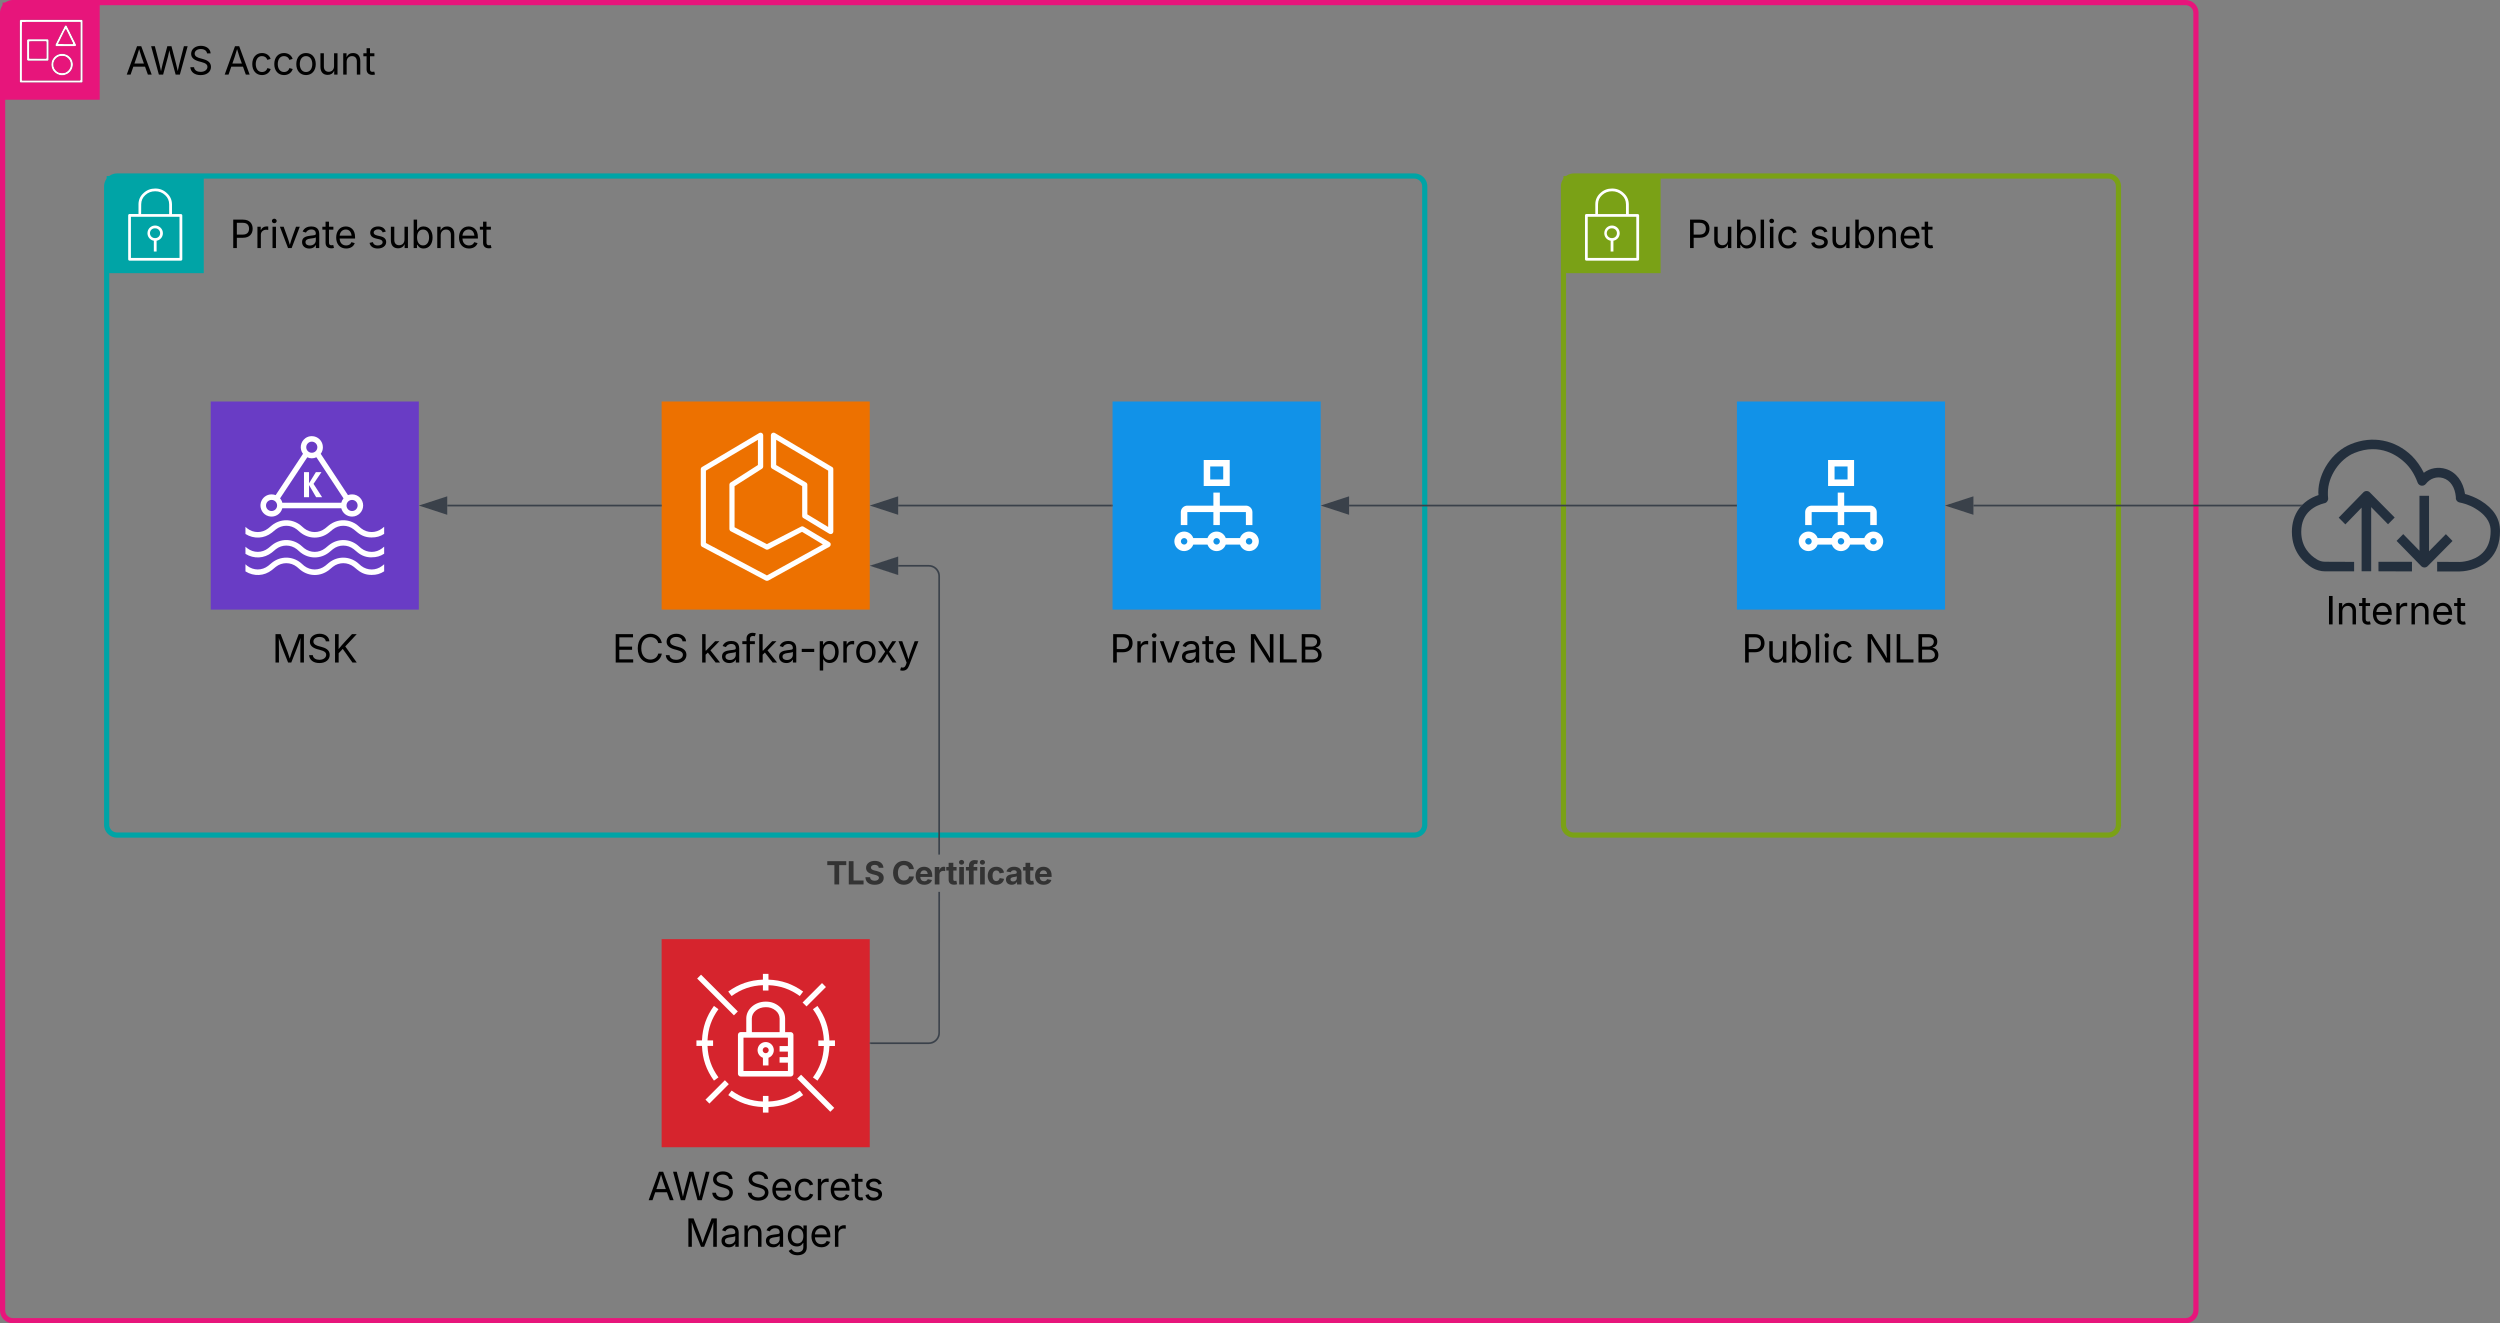 <svg xmlns="http://www.w3.org/2000/svg" xmlns:xlink="http://www.w3.org/1999/xlink" xmlns:lucid="lucid" width="1441.5" height="763"><rect width="100%" height="100%" fill="#808080" stroke="none"/><g transform="translate(2221.5 -1198.5)" lucid:page-tab-id="0_0"><path d="M-2220 1206a6 6 0 0 1 6-6h1252.67a6 6 0 0 1 6 6v748a6 6 0 0 1-6 6H-2214a6 6 0 0 1-6-6z" stroke="#e7157b" stroke-width="3" fill="#fff" fill-opacity="0"/><path d="M-2209.87 1210.13l.18-.22h35.4l.4.4v35.4l-.4.4h-35.4l-.4-.4v-35.4zm34.66 1.12l-.16-.1H-2192c-15.1 0-16.68 0-16.8.06-.06.12-.06 1.7-.06 16.8v16.64l.1.15.16.1h33.2l.3-.3v-33.2zm-30.48 10.06l.2-.2h11.56l.22.2.22.22v11.58l-.4.4h-11.6l-.2-.22-.2-.18v-11.6zm18.64 8.33c.65-.18 2.02-.18 2.6 0l.65.18c.12 0 .37.12.56.2.14.1.32.17.4.17.07 0 .14.04.17.1.04.05.22.2.37.26.18.08.3.18.3.22l.2.14c.1.03.22.1.22.17.03.08.07.1.07.1.06 0 .57.52.57.56 0 .03.07.14.18.25.1.14.22.25.22.3 0 .03.07.17.14.24.12.1.2.26.2.3 0 .03.07.25.17.46.1.18.22.44.22.5 0 .08.06.33.14.6.2.64.2 1.98 0 2.63-.08.26-.15.5-.15.6 0 .17-.12.38-.23.5-.03.03-.1.2-.14.4-.07.14-.1.28-.14.28-.05 0-.12.1-.2.25-.07.1-.18.3-.28.4-.08.07-.15.18-.15.22 0 0-.18.22-.4.43-.22.22-.4.4-.43.4-.04 0-.1.07-.22.14-.07.08-.3.22-.4.3l-.25.14c0 .04-.1.1-.3.14l-.4.18c-.1.1-.3.2-.5.2-.07 0-.32.06-.54.17-.68.2-2.02.2-2.67 0-.26-.1-.5-.18-.58-.18-.08 0-.3-.08-.5-.18-.23-.12-.4-.2-.48-.2-.04 0-.14-.07-.25-.18-.1-.1-.22-.18-.26-.18-.08 0-.2-.07-.3-.18l-.25-.18c-.07 0-.58-.5-.58-.58 0-.03-.03-.07-.1-.07-.08-.04-.15-.14-.2-.25-.06-.08-.1-.18-.13-.18-.04 0-.1-.1-.22-.3-.07-.14-.18-.32-.25-.36-.04-.03-.1-.14-.1-.18 0-.07-.08-.25-.16-.43-.1-.15-.17-.4-.2-.54 0-.12-.1-.4-.18-.66-.18-.58-.18-1.9 0-2.54.1-.25.18-.58.2-.72.05-.18.12-.33.16-.36l.14-.33c.04-.15.15-.33.22-.44.1-.1.18-.22.18-.25 0-.07.47-.68.8-1 .3-.3.9-.8 1-.8.05 0 .15-.08.23-.15.1-.07.3-.18.43-.22.15-.03.3-.1.33-.18.04-.03.22-.07.37-.1l.7-.22zm-7.78-7.17l-.1-.14h-4.78c-4.27 0-4.78.04-4.9.1-.06.08-.06.6-.06 4.86v4.77l.1.15c.15.1.2.1 4.86.1h4.73l.15-.14.1-.14v-4.7c0-4.7 0-4.75-.1-4.86zm10.78-9.15c.22-.17.7-.3.7-.13 0 .03.06.07.17.14.1.05.18.16.2.23 0 .1.12.25.2.4.07.1.14.25.14.3 0 .06.07.17.14.28.1.12.2.3.23.44.04.1.1.25.18.33.05.07.12.2.16.32.03.1.1.28.18.4.1.1.18.24.18.35.03.07.1.22.22.36.07.12.14.27.14.34 0 .04.07.18.14.3.08.1.15.28.2.4.02.1.13.24.17.3.06.08.13.23.17.34.03.1.1.3.18.4.07.1.14.3.18.36.04.07.1.25.18.36.12.14.2.25.2.32 0 .04.03.2.1.3.1.1.18.28.22.4.03.14.1.28.18.35.07.04.14.18.14.3.04.1.15.28.22.4.07.1.14.28.18.4.04.1.15.28.22.35.07.1.1.25.1.3 0 .06.08.17.15.28.08.1.2.3.23.43.03.1.1.26.18.33.26.3.33.9.15 1.23-.03 0-.03.02-.03.06-.15.18-.58.18-6 .15h-5.43l-.16-.17c-.18-.22-.18-.87 0-1.1.07-.06.18-.24.22-.35.03-.1.1-.3.18-.4.07-.07.14-.22.14-.33.04-.1.15-.3.22-.4.1-.14.18-.32.18-.36 0-.08.04-.2.15-.26.07-.1.14-.3.18-.4l.15-.32c.07-.07.15-.22.18-.33.04-.15.15-.33.22-.4.07-.1.14-.26.14-.33.03-.1.1-.3.2-.43.08-.15.16-.3.16-.33 0-.06.07-.17.14-.28.07-.07.18-.25.22-.36.03-.15.1-.3.14-.33.07-.07.15-.2.18-.36l.18-.36c.08-.1.15-.24.18-.35 0-.08.1-.26.2-.4s.17-.3.17-.36c0-.05.07-.2.14-.27.08-.1.2-.3.2-.4.03-.1.1-.25.17-.32.04-.03.15-.2.18-.32.04-.1.1-.28.18-.4.08-.07.15-.2.15-.32.04-.1.14-.3.22-.43.1-.1.18-.26.18-.33 0-.03.07-.18.18-.3zm-.36 17.56c-.44-.18-2.43-.15-2.68.03-.07.07-.3.14-.43.17-.2.04-.38.1-.48.2-.08.06-.22.13-.3.17-.14.03-.43.25-.93.76-.5.5-.7.76-.77.94-.04.07-.1.2-.2.3-.06.06-.13.28-.17.42-.03.18-.1.4-.18.5-.2.37-.14 2.8.08 2.8.03 0 .07.1.07.25.03.15.1.37.18.48.08.1.2.25.23.36.07.18.18.32.5.68.1.1.22.22.26.3.06.07.17.17.27.25.08.07.26.18.33.3l.3.17c.06.03.2.1.32.18.1.1.32.18.43.18.14.04.33.1.43.18.33.18 2.54.18 2.8 0 .1-.07.28-.14.4-.14.13-.04.35-.1.46-.18.1-.08.3-.2.4-.26.14-.07.2-.14.2-.14 0-.04.1-.08.12-.1.15-.05.94-.84.98-1 .03-.06.07-.1.1-.1.04 0 .1-.1.15-.2l.24-.45c.08-.1.15-.28.2-.42.02-.1.1-.3.13-.4.22-.25.18-2.46 0-2.78-.07-.1-.14-.33-.14-.44-.04-.1-.1-.32-.2-.43-.1-.1-.17-.26-.2-.33 0-.07-.1-.22-.18-.3-.08-.1-.22-.24-.3-.35-.07-.07-.17-.22-.25-.25-.03-.08-.18-.18-.3-.26-.35-.36-.5-.43-.67-.5-.07-.08-.26-.15-.36-.22-.1-.07-.33-.14-.44-.18l-.25-.07c0-.04-.1-.08-.18-.1zm1.05-15.38c-.1-.14-.44-.03-.55.22-.07.07-.14.25-.18.36-.07.1-.14.26-.18.33-.03.1-.1.24-.18.35-.03.1-.1.25-.14.33-.08.07-.15.2-.18.32-.04.1-.1.25-.2.36-.02.08-.1.22-.17.36-.03.1-.14.3-.18.37-.04.1-.15.28-.2.35-.02.1-.13.3-.17.36l-.14.34c-.1.1-.16.25-.2.32-.03.07-.1.25-.18.36-.03.1-.1.25-.14.33-.07.07-.14.25-.22.36-.03.12-.1.3-.18.4-.03.08-.1.26-.18.37-.03.1-.1.25-.14.32-.08.07-.15.2-.18.32l-.4.8c-.15.25-.3.43-.22.54.07.25.98.22 4.3.22h4l.13-.1c.13-.16.06-.45-.12-.66-.07-.04-.14-.22-.18-.33-.04-.12-.1-.3-.22-.4-.07-.08-.1-.22-.1-.26 0-.07-.08-.22-.15-.33-.1-.13-.22-.3-.25-.46-.04-.14-.1-.25-.15-.3-.03-.02-.1-.17-.18-.3-.03-.16-.1-.34-.18-.4-.07-.08-.14-.23-.18-.33-.05-.14-.12-.32-.2-.4-.06-.1-.14-.2-.14-.28 0-.04-.07-.22-.14-.33-.07-.12-.18-.33-.22-.44-.07-.15-.14-.3-.18-.33-.03-.03-.1-.18-.14-.32-.08-.14-.15-.28-.22-.36-.04-.07-.1-.2-.15-.36-.02-.1-.13-.3-.2-.4-.08-.07-.15-.17-.15-.25 0-.07-.07-.2-.14-.32-.07-.1-.17-.32-.2-.43-.05-.14-.12-.25-.15-.3z" stroke="#fff" stroke-opacity="0" fill="#fff"/><path d="M-2220 1256v-56h56v56h-56zm46.14-45.7l-.44-.4h-35.4l-.16.24-.23.16v35.4l.4.44h35.45l.4-.4v-35.44zm-34.88.96c.05-.12 1.68-.12 16.74-.12h16.7l.1.12.1.1v33.27l-.27.28h-33.26l-.1-.1-.13-.1V1228c0-15.06 0-16.7.12-16.74zm15.06 10.08l-.22-.23h-11.6l-.16.24-.23.16v11.6l.24.22.16.22h11.6l.44-.4v-11.64zm9.24 8.28c-.56-.16-1.96-.16-2.58.06-.22.06-.56.1-.67.17-.16.05-.32.1-.38.1-.06.07-.17.12-.34.18-.1.05-.33.17-.4.22-.1.1-.2.17-.27.17-.04 0-.66.5-1 .78-.28.34-.78.96-.78 1 0 .07-.06.18-.17.3-.05.05-.17.27-.22.38-.06.17-.1.28-.17.34 0 .06-.06.22-.1.4-.07.1-.12.44-.24.72-.16.62-.16 1.96 0 2.52.12.22.17.5.17.67.05.1.1.34.22.5.1.17.16.4.16.45 0 .06.06.12.12.17.05.06.16.23.22.4.1.16.22.27.22.27.06 0 .12.12.17.17 0 .1.12.22.18.22l.1.1c0 .06.52.57.57.57 0 0 .1.1.28.2.1.07.23.18.28.18 0 0 .12.06.24.17.1.1.22.17.28.17.05 0 .28.1.44.22.23.06.45.17.56.17.06 0 .34.06.56.18.62.22 2.02.22 2.64 0 .28-.12.5-.17.6-.17.18 0 .4-.1.52-.16 0-.06.22-.17.4-.22.16 0 .27-.12.27-.12 0-.05.12-.1.23-.16l.4-.28c.1-.12.22-.17.22-.17.05 0 .22-.18.45-.4.22-.23.4-.4.4-.45 0 0 .04-.1.16-.23.05-.05.22-.28.28-.4.05-.1.1-.2.16-.2 0 0 .12-.12.12-.3.05-.16.16-.38.22-.38.06-.12.17-.34.17-.5 0-.12.06-.34.18-.62.22-.62.22-2.02 0-2.64-.12-.22-.17-.5-.17-.56 0-.1-.1-.33-.16-.56-.1-.16-.22-.4-.22-.44 0-.06-.06-.17-.17-.28l-.17-.23c0-.04-.1-.16-.17-.27-.1-.17-.2-.28-.2-.28 0-.05-.52-.56-.57-.56 0 0-.06-.06-.06-.12-.05-.06-.17-.1-.28-.17-.06-.04-.18-.1-.18-.16 0 0-.1-.1-.28-.22-.16-.06-.33-.17-.4-.22-.04-.06-.1-.12-.16-.12-.05 0-.28-.05-.44-.16-.17-.12-.4-.17-.5-.23-.18 0-.46-.06-.68-.18zm-20.1-7.16c.05-.12.56-.12 4.87-.12h4.76l.1.12c.1.1.1.16.1 4.87v4.7l-.1.17-.17.1h-4.7c-4.7 0-4.76 0-4.87-.1l-.12-.1v-4.77c0-4.3 0-4.82.12-4.87zm21.22-9.3c0-.06-.1-.06-.22-.06-.28 0-.68.34-.68.5 0 .06-.05.23-.16.34-.12.17-.17.34-.23.45 0 .05-.06.22-.12.33-.1.05-.17.22-.22.4-.06.1-.12.2-.17.33-.07.05-.12.16-.18.28 0 .1-.1.28-.17.4-.1.1-.17.2-.17.27 0 .06-.05.23-.16.34-.12.17-.17.34-.23.45 0 .05-.06.22-.12.33-.1.05-.17.22-.22.4l-.17.27c-.07.1-.12.22-.18.34 0 .1-.1.28-.17.4-.1.1-.17.2-.17.27 0 .06-.05.23-.16.34-.12.17-.17.34-.23.45 0 .05-.06.22-.12.33-.1.05-.17.22-.22.4-.06.1-.12.2-.17.33-.07.05-.12.16-.18.28 0 .1-.1.28-.17.4-.1.1-.17.2-.17.27 0 .06-.05.23-.16.34-.12.17-.17.34-.23.45 0 .05-.06.22-.12.33-.1.05-.17.22-.22.4-.06.1-.12.27-.17.33-.24.22-.24.9-.07 1.12l.17.16h5.43c5.43 0 5.88 0 6-.16 0-.06.05-.06.05-.12.17-.28.1-.9-.17-1.17-.04-.12-.1-.24-.16-.35-.05-.17-.1-.33-.22-.45-.06-.1-.1-.22-.1-.28 0-.05-.07-.16-.12-.28-.12-.1-.17-.28-.23-.4-.05-.1-.1-.27-.22-.38-.06-.1-.1-.28-.17-.4 0-.1-.1-.22-.17-.27-.04-.12-.1-.24-.16-.35-.05-.17-.1-.33-.22-.45-.06-.1-.1-.22-.1-.28 0-.05-.07-.16-.18-.33-.06-.12-.17-.3-.17-.35-.05-.1-.1-.28-.17-.4-.1-.1-.16-.27-.22-.38 0-.1-.1-.23-.17-.28-.04-.12-.1-.24-.16-.35-.05-.17-.1-.33-.22-.45-.06-.1-.1-.22-.1-.28 0-.05-.07-.16-.18-.33-.06-.12-.17-.3-.17-.35-.05-.1-.1-.28-.17-.4-.1-.1-.16-.27-.22-.38 0-.1-.1-.23-.17-.28-.04-.12-.1-.24-.16-.35-.05-.17-.1-.33-.22-.45-.06-.1-.1-.22-.1-.28 0-.05-.07-.16-.18-.33-.06-.12-.17-.3-.17-.35-.05-.1-.1-.22-.22-.28-.1 0-.17-.05-.17-.1zm-3.36 17.64c.78-.1 2.46 0 2.46.17 0 .05.12.05.28.1.12 0 .34.07.45.18.12.05.3.17.35.17.17.1.33.16.67.56.1.05.28.16.34.22.05.06.16.17.22.28.06.1.22.22.28.34.1.1.17.22.22.28 0 .05.06.22.17.33.1.1.17.34.17.45.06.1.1.34.17.45.2.28.2 2.52 0 2.8-.07.05-.12.22-.12.4-.06.1-.12.33-.23.44-.05.1-.17.28-.22.4-.06.1-.1.2-.17.2 0 0-.06.07-.06.13-.05.16-.84.95-1 1-.06 0-.12.06-.12.06 0 .06-.1.1-.22.17-.1.05-.28.17-.4.22-.1.1-.33.17-.44.23-.17 0-.34.05-.4.1-.27.23-2.5.23-2.8 0-.1-.05-.33-.1-.44-.16-.1 0-.34-.1-.45-.17-.1-.1-.28-.17-.33-.17-.06-.05-.17-.1-.28-.22-.12-.06-.23-.22-.34-.28-.1-.06-.22-.17-.28-.22-.06-.06-.17-.23-.22-.34-.4-.34-.45-.5-.56-.67 0-.06-.12-.23-.17-.34-.1-.1-.17-.32-.17-.44-.06-.16-.06-.28-.1-.28-.24 0-.3-2.4-.07-2.8.07-.1.12-.33.18-.5.06-.17.1-.34.17-.45.1-.05.17-.22.17-.28.05-.17.28-.45.78-.95.5-.5.78-.73.95-.78.06 0 .23-.06.28-.17.1-.06.28-.1.45-.17.17-.06.4-.1.45-.17.05-.04.28-.1.4-.1zm3.02-15.34c.28-.12.34-.06.45.33l.22.38c.1.17.16.28.16.34s.06.22.12.28c.1.1.16.28.22.4.06.1.1.27.17.33.04.05.16.22.2.4 0 .16.12.27.12.33.06.05.12.16.17.28.05.16.16.33.22.44.1.17.16.28.16.34s.06.22.12.28c.1.1.16.28.22.4.06.1.1.27.17.33.04.05.16.22.2.4 0 .16.12.27.12.33.06.05.12.16.17.28.05.16.16.33.22.44.1.17.16.28.16.34s.06.22.12.28c.1.1.16.28.22.4.06.1.1.27.17.33.2.22.27.5.1.6l-.1.18h-4c-3.35 0-4.24 0-4.36-.2 0-.18.12-.35.23-.57.1-.1.22-.4.45-.8 0-.1.1-.27.16-.32 0-.05.12-.22.17-.33 0-.1.1-.28.17-.33.06-.12.1-.28.17-.4.04-.16.16-.33.2-.4 0-.04.12-.2.12-.32.06-.12.17-.28.17-.34.05-.06.16-.22.22-.34 0-.1.1-.28.16-.33 0-.05.12-.22.17-.33 0-.1.1-.28.17-.4.06-.05.1-.2.17-.33.04-.16.16-.33.2-.4 0-.04.12-.2.12-.32.06-.12.17-.28.17-.34.05-.06.16-.22.22-.34 0-.1.1-.28.16-.33 0-.05.12-.22.17-.33 0-.1.1-.28.17-.4.06-.05.1-.16.22-.2z" stroke="#fff" stroke-opacity="0" fill="#e7157b"/><use xlink:href="#a" transform="matrix(1,0,0,1,-2149,1220) translate(0 21.528)"/><use xlink:href="#b" transform="matrix(1,0,0,1,-2149,1220) translate(56.478 21.528)"/><path d="M-2160 1306a6 6 0 0 1 6-6h748a6 6 0 0 1 6 6v368a6 6 0 0 1-6 6h-748a6 6 0 0 1-6-6z" stroke="#00a4a6" stroke-width="3" fill="#fff" fill-opacity="0"/><path d="M-2160 1300h56v56h-56v-56z" stroke="#fff" stroke-opacity="0" fill="#00a4a6"/><path d="M-2116.62 1322.18c-.15-.17-.34-.25-.56-.25h-5.15v-5.58c-.03-2.54-.97-4.7-2.84-6.4-1.9-1.84-4.15-2.75-6.77-2.75-2.65 0-4.9.83-6.8 2.62-1.9 1.7-2.87 3.87-2.9 6.4v5.66h-5.15c-.24 0-.43.1-.58.25-.16.17-.22.34-.22.6V1348c0 .43.34.8.8.8h29.6c.46 0 .8-.37.8-.8v-25.28c0-.2-.06-.38-.22-.54zm-23.46-5.9c.03-2.13.8-3.88 2.37-5.3 1.6-1.5 3.52-2.2 5.73-2.2 2.22 0 4.12.75 5.7 2.25 1.54 1.4 2.32 3.2 2.32 5.32v5.58h-16.16zm22.1 30.94h-28.03v-23.7h28z" stroke="#fff" stroke-opacity="0" fill="#fff"/><path d="M-2132.8 1337.3v6.25h1.6v-6.23c2.13-.4 3.62-2.2 3.63-4.35 0-2.43-1.97-4.4-4.4-4.43-2.2-.03-4.07 1.5-4.44 3.68-.42 2.4 1.2 4.68 3.6 5.1zm.82-7.15c.78 0 1.44.27 2 .82.54.56.82 1.22.8 2 .03 1.55-1.2 2.8-2.74 2.82h-.06c-1.56.1-2.92-1.06-3.04-2.62-.12-1.56 1.05-2.93 2.6-3.03.16-.02.28-.02.44 0z" stroke="#fff" stroke-opacity="0" fill="#fff"/><use xlink:href="#c" transform="matrix(1,0,0,1,-2089,1320) translate(0 21.528)"/><use xlink:href="#d" transform="matrix(1,0,0,1,-2089,1320) translate(79.405 21.528)"/><path d="M-1320 1306a6 6 0 0 1 6-6h308a6 6 0 0 1 6 6v368a6 6 0 0 1-6 6h-308a6 6 0 0 1-6-6z" stroke="#7aa116" stroke-width="3" fill="#fff" fill-opacity="0"/><path d="M-1320 1300h56v56h-56v-56z" stroke="#fff" stroke-opacity="0" fill="#7aa116"/><path d="M-1276.62 1322.18c-.15-.17-.34-.25-.56-.25h-5.15v-5.58c-.03-2.54-.97-4.7-2.84-6.4-1.9-1.84-4.15-2.75-6.77-2.75-2.65 0-4.9.83-6.8 2.62-1.9 1.7-2.87 3.87-2.9 6.4v5.66h-5.15c-.24 0-.43.1-.58.25-.16.17-.22.34-.22.6V1348c0 .43.34.8.8.8h29.6c.46 0 .8-.37.8-.8v-25.28c0-.2-.06-.38-.22-.54zm-23.46-5.9c.03-2.13.8-3.88 2.37-5.3 1.6-1.5 3.52-2.2 5.73-2.2 2.22 0 4.12.75 5.7 2.25 1.54 1.4 2.32 3.2 2.32 5.32v5.58h-16.16zm22.1 30.94h-28.03v-23.7h28z" stroke="#fff" stroke-opacity="0" fill="#fff"/><path d="M-1292.8 1337.3v6.25h1.6v-6.23c2.13-.4 3.62-2.2 3.63-4.35 0-2.43-1.97-4.4-4.4-4.43-2.2-.03-4.07 1.5-4.44 3.68-.42 2.4 1.2 4.68 3.6 5.1zm.82-7.15c.78 0 1.44.27 2 .82.54.56.82 1.22.8 2 .03 1.55-1.2 2.8-2.74 2.82h-.06c-1.56.1-2.92-1.06-3.04-2.62-.12-1.56 1.05-2.93 2.6-3.03.16-.02.3-.02.44 0z" stroke="#fff" stroke-opacity="0" fill="#fff"/><use xlink:href="#e" transform="matrix(1,0,0,1,-1249,1320) translate(0 21.528)"/><use xlink:href="#d" transform="matrix(1,0,0,1,-1249,1320) translate(70.649 21.528)"/><path d="M-2100 1430h120v120h-120v-120z" stroke="#fff" stroke-opacity="0" fill="#693cc5"/><path d="M-2046.22 1485.17v-14.42h2.9v6.42l3.94-6.42h3.22l-4.56 6.75 4.94 7.67h-3.45l-4.08-6.97v6.97h-2.92z" stroke="#fff" stroke-opacity="0" fill="#fff"/><path d="M-2018.5 1483.56c-.83 0-1.54.14-2.37.42l-15.7-23.8c.84-1.16 1.25-2.37 1.25-3.8 0-3.54-2.84-6.4-6.4-6.4-1.4 0-2.66.4-3.78 1.24-2.84 2.13-3.44 6.13-1.3 8.96l-15.75 23.8c-.77-.28-1.54-.42-2.37-.42-2.96 0-5.45 1.95-6.22 4.83-.83 3.38 1.18 6.9 4.62 7.78 3.43.9 6.93-1.2 7.8-4.6h34c.77 2.84 3.26 4.8 6.22 4.8 3.55 0 6.4-2.9 6.4-6.4 0-3.54-2.85-6.42-6.4-6.42zm-46.42 9.6c-1.78 0-3.2-1.43-3.2-3.2 0-1.76 1.42-3.2 3.2-3.2 1.77 0 3.2 1.44 3.2 3.2 0 1.77-1.43 3.2-3.2 3.2zm23.2-40c1.78 0 3.2 1.45 3.2 3.2 0 1.78-1.42 3.2-3.2 3.2-1.77 0-3.2-1.42-3.2-3.2 0-1.75 1.43-3.2 3.2-3.2zm17 35.23h-34c-.22-1-.64-1.78-1.3-2.52l15.7-23.7c.83.4 1.66.6 2.6.6.95 0 1.78-.2 2.67-.6l15.63 23.7c-.65.8-1.06 1.58-1.3 2.55zm6.22 4.77c-1.78 0-3.2-1.44-3.2-3.2 0-1.77 1.42-3.2 3.2-3.2 1.77 0 3.2 1.43 3.2 3.2 0 1.76-1.43 3.2-3.2 3.2zM-2000.03 1513.7l-1.12.94c-3.6 2.78-8.48 2.78-12.08 0l-2.16-1.85c-4.86-3.86-11.5-3.86-16.38 0l-2.24 1.84c-3.6 2.78-8.47 2.78-12.07 0l-2.15-1.85c-4.88-3.86-11.52-3.86-16.4 0l-2.24 1.84c-3.58 2.78-8.38 2.78-12.06 0l-1.04-.88v4.12c4.88 3.02 10.8 2.7 15.27-.8l2.24-1.88c3.6-2.8 8.5-2.8 12.1 0l2.15 1.87c4.88 3.82 11.5 3.82 16.4 0l2.23-1.87c3.6-2.8 8.48-2.8 12.07 0l2.24 1.87c2.4 1.94 5.03 2.87 8.07 2.82v-.02c2.72.03 4.96-.62 7.2-2.07v-4.04z" stroke="#fff" stroke-opacity="0" fill="#fff"/><path d="M-2000.03 1523.87l-1.12.92c-3.6 2.77-8.48 2.77-12.08 0l-2.16-1.87c-4.86-3.84-11.5-3.84-16.38 0l-2.24 1.86c-3.6 2.77-8.47 2.77-12.07 0l-2.15-1.87c-4.88-3.84-11.52-3.84-16.4 0l-2.24 1.86c-3.58 2.77-8.38 2.77-12.06 0l-1.04-.92v4.12c4.88 3.05 10.8 2.73 15.27-.8l2.24-1.84c3.6-2.8 8.5-2.8 12.1 0l2.15 1.84c4.88 3.84 11.5 3.84 16.4 0l2.23-1.84c3.6-2.8 8.48-2.8 12.07 0l2.24 1.84c2.4 1.95 5.03 2.86 8.07 2.83 2.72.03 4.96-.62 7.2-2.06v-4.1zM-2000.03 1502.27l-1.12.9c-3.6 2.8-8.48 2.8-12.08 0l-2.16-1.84c-4.86-3.82-11.5-3.82-16.38 0l-2.24 1.85c-3.6 2.8-8.47 2.8-12.07 0l-2.15-1.85c-4.88-3.82-11.52-3.82-16.4 0l-2.24 1.85c-3.58 2.8-8.46 2.8-12.06 0l-1.04-.9v4.12c4.88 3.04 10.8 2.73 15.27-.8l2.24-1.84c3.6-2.8 8.5-2.8 12.1 0l2.15 1.84c4.88 3.84 11.5 3.84 16.4 0l2.23-1.84c3.6-2.8 8.48-2.8 12.07 0l2.24 1.84c2.4 1.93 5.03 2.84 8.07 2.8 2.72.03 4.96-.62 7.2-2.06v-4.05z" stroke="#fff" stroke-opacity="0" fill="#fff"/><use xlink:href="#f" transform="matrix(1,0,0,1,-2130,1559) translate(65.369 21.528)"/><path d="M-1840 1740h120v120h-120v-120z" stroke="#fff" stroke-opacity="0" stroke-width="2" fill="#d6242d"/><path d="M-1761.87 1820.44l2.27-2.27 19.13 19.12-2.27 2.26-19.13-19.12zM-1819.53 1762.74l2.25-2.25 21.2 21.2-2.24 2.25-21.2-21.2zM-1814.73 1832.56l11.2-11.2 2.26 2.26-11.2 11.2-2.26-2.26zM-1758.73 1776.54l11.2-11.2 2.26 2.27-11.2 11.2-2.26-2.26z" stroke="#fff" stroke-opacity="0" stroke-width="1.41" fill="#fff"/><path d="M-1743.26 1798.43c-.32-7.5-2.5-13.83-6.9-19.9l-2.6 1.9c4 5.5 5.98 11.2 6.3 18h-3.2v3.18l3.2.02c-.28 6.84-2.27 12.57-6.3 18.13l2.6 1.85c4.42-6.12 6.62-12.45 6.9-19.98h3.2v-3.24zM-1799.66 1772.83c5.53-4 11.24-6 18.06-6.28v3.08h3.2v-3.08c6.82.3 12.53 2.28 18.06 6.28l1.94-2.6c-6.13-4.4-12.44-6.6-20-6.88v-3.32h-3.2v3.32c-7.56.28-13.87 2.47-20 6.88zM-1760.34 1827.33c-5.53 4-11.24 6-18.06 6.3v-3.22h-3.2v3.22c-6.82-.3-12.53-2.3-18.06-6.3l-1.94 2.6c6.13 4.42 12.44 6.6 20 6.9v3.2h3.2v-3.2c7.56-.3 13.87-2.48 20-6.9zM-1809.84 1821.6l2.6-1.9c-4.03-5.5-6.02-11.25-6.3-18.1h3.2v-3.2h-3.2c.32-6.8 2.3-12.5 6.3-18l-2.6-1.9c-4.4 6.07-6.58 12.4-6.9 19.9h-3.2v3.2h3.2c.28 7.54 2.48 13.88 6.9 20zM-1772.16 1778.8c-2.3-1.9-4.86-2.8-7.84-2.77-6.18 0-11.2 4.36-11.2 9.76v7.8h-3.2c-.9 0-1.6.75-1.6 1.6v22.43c0 .44.16.82.48 1.13.3.3.67.47 1.12.47h28.8c.9 0 1.6-.73 1.6-1.6v-22.42c0-.42-.16-.77-.45-1.07-.32-.34-.7-.52-1.15-.52h-3.2v-7.8c-.03-2.8-1.18-5.23-3.36-7zm-15.84 7c0-3.63 3.62-6.57 8-6.57 2.18-.05 4.06.6 5.76 1.98 1.44 1.18 2.2 2.74 2.27 4.6v7.8h-16zm20.8 15.85h-4.8v3.2h4.8v3.2h-4.8v3.2h4.8v4.8h-25.6v-19.24h25.6z" stroke="#fff" stroke-opacity="0" stroke-width="2" fill="#fff"/><path d="M-1781.6 1808.4v4.43h3.2v-4.42c1.35-.47 2.3-1.43 2.8-2.8.9-2.43-.37-5.12-2.8-6-2.43-.87-5.13.38-6 2.8-.9 2.45.37 5.13 2.8 6zm1.6-6.1c.96 0 1.73.76 1.74 1.72 0 .95-.76 1.73-1.7 1.75-.96 0-1.75-.76-1.76-1.72v-.06c0-.94.78-1.7 1.72-1.7z" stroke="#fff" stroke-opacity="0" stroke-width="2" fill="#fff"/><use xlink:href="#g" transform="matrix(1,0,0,1,-1870,1869) translate(21.939 21.528)"/><use xlink:href="#h" transform="matrix(1,0,0,1,-1870,1869) translate(78.417 21.528)"/><use xlink:href="#i" transform="matrix(1,0,0,1,-1870,1869) translate(43.445 48.416)"/><path d="M-1840 1430h120v120h-120v-120z" stroke="#000" stroke-opacity="0" fill="#ed7100"/><path d="M-1743.98 1502.34l-12-7.26v-17.1c0-.5-.3-1.02-.77-1.27l-17.2-10.07v-14.53l29.97 17.77v32.47zm2.22-34.6l-32.95-19.57c-.47-.26-1.08-.26-1.54 0-.46.26-.76.77-.76 1.37v17.94c0 .5.3 1.03.76 1.28l17.28 10.08v17.1c0 .6.23 1.02.68 1.27l15 9.07c.22.1.52.17.75.17.3 0 .54-.08.77-.17.45-.26.76-.77.76-1.28V1469c0-.6-.3-1.03-.76-1.28zm-37.54 62.54l-35.16-18.7v-41.7l29.97-17.78v14.53l-15.74 10.08c-.46.26-.7.78-.7 1.3v25.45c0 .6.32 1.1.78 1.37l20.18 10.42c.45.26.9.26 1.37.1l19.56-10.18 12 7.26-32.26 17.86zm36.08-19.14l-14.98-8.97c-.46-.26-1-.26-1.45 0l-19.65 10.08-18.65-9.74v-23.66l15.83-10.08c.38-.25.68-.77.68-1.28v-17.94c0-.6-.3-1.1-.76-1.37-.46-.26-1.07-.26-1.53 0l-32.95 19.57c-.45.25-.76.68-.76 1.28v43.4c0 .6.3 1.1.76 1.37l36.7 19.47c.22.1.45.17.68.17.23 0 .54-.1.77-.17l35.24-19.48c.46-.27.77-.78.77-1.3.08-.6-.23-1.02-.7-1.36z" stroke="#000" stroke-opacity="0" fill="#fff"/><use xlink:href="#j" transform="matrix(1,0,0,1,-1870,1559) translate(1.529 21.528)"/><use xlink:href="#k" transform="matrix(1,0,0,1,-1870,1559) translate(51.627 21.528)"/><path d="M-1220 1430h120v120h-120z" fill-opacity="0"/><path d="M-1220 1430h120v120h-120v-120z" stroke="#000" stroke-opacity="0" fill="#1192e8"/><path d="M-1143.12 1490.05h-15.02v-7.5h-3.72v7.5h-15.02c-2.07 0-3.76 1.68-3.76 3.74v7.48h3.76v-7.5h15.02v7.5h3.72v-7.5h15.02v7.5h3.76v-7.5c0-2.05-1.7-3.73-3.76-3.73zM-1152.44 1478.72v-15h-15v15h15zm-11.25-3.75v-7.5h7.5v7.5h-7.5zM-1141.24 1505c-2.4 0-4.48 1.5-5.3 3.75h-8.2c-.78-2.24-2.87-3.75-5.26-3.75-2.4 0-4.48 1.5-5.26 3.75h-8.2c-.9-2.58-3.54-4.13-6.22-3.67-2.73.46-4.68 2.8-4.68 5.55 0 2.73 1.95 5.1 4.68 5.55 2.68.46 5.3-1.1 6.23-3.67h8.2c.77 2.25 2.86 3.76 5.25 3.76 2.4 0 4.48-1.5 5.26-3.75h8.2c.96 2.7 3.8 4.24 6.56 3.6 2.78-.65 4.63-3.3 4.3-6.13-.35-2.83-2.74-4.97-5.56-4.97zm-37.47 7.5c-1.03 0-1.9-.84-1.9-1.87 0-1.04.87-1.88 1.9-1.88 1.02 0 1.84.84 1.84 1.88 0 1.03-.83 1.88-1.85 1.88zm18.7 0c-1.02 0-1.85-.84-1.85-1.87 0-1.04.83-1.88 1.85-1.88s1.9.84 1.9 1.88c0 1.03-.88 1.88-1.9 1.88zm18.76 0c-1.08 0-1.9-.84-1.9-1.87 0-1.04.83-1.88 1.9-1.88 1.02 0 1.85.84 1.85 1.88 0 1.03-.82 1.88-1.84 1.88z" stroke="#000" stroke-opacity="0" fill="#fff"/><path d="M-1190 1460h60v60h-60v-60z" stroke="#000" stroke-opacity="0" fill-opacity="0"/><use xlink:href="#e" transform="matrix(1,0,0,1,-1250,1559) translate(32.752 21.528)"/><use xlink:href="#l" transform="matrix(1,0,0,1,-1250,1559) translate(103.401 21.528)"/><path d="M-1580 1430h120v120h-120z" fill-opacity="0"/><path d="M-1580 1430h120v120h-120v-120z" stroke="#000" stroke-opacity="0" fill="#1192e8"/><path d="M-1503.12 1490.05h-15.02v-7.5h-3.72v7.5h-15.02c-2.07 0-3.76 1.68-3.76 3.74v7.48h3.76v-7.5h15.02v7.5h3.72v-7.5h15.02v7.5h3.76v-7.5c0-2.05-1.7-3.73-3.76-3.73zM-1512.44 1478.72v-15h-15v15h15zm-11.25-3.75v-7.5h7.5v7.5h-7.5zM-1501.24 1505c-2.4 0-4.48 1.5-5.3 3.75h-8.2c-.78-2.24-2.87-3.75-5.26-3.75-2.4 0-4.48 1.5-5.26 3.75h-8.2c-.9-2.58-3.54-4.13-6.22-3.67-2.73.46-4.68 2.8-4.68 5.55 0 2.73 1.95 5.1 4.68 5.55 2.68.46 5.3-1.1 6.23-3.67h8.2c.77 2.25 2.86 3.76 5.25 3.76 2.4 0 4.48-1.5 5.26-3.75h8.2c.96 2.7 3.8 4.24 6.56 3.6 2.78-.65 4.63-3.3 4.3-6.13-.35-2.83-2.74-4.97-5.56-4.97zm-37.47 7.5c-1.03 0-1.9-.84-1.9-1.87 0-1.04.87-1.88 1.9-1.88 1.02 0 1.84.84 1.84 1.88 0 1.03-.83 1.88-1.85 1.88zm18.7 0c-1.02 0-1.85-.84-1.85-1.87 0-1.04.83-1.88 1.85-1.88s1.9.84 1.9 1.88c0 1.03-.88 1.88-1.9 1.88zm18.76 0c-1.08 0-1.9-.84-1.9-1.87 0-1.04.83-1.88 1.9-1.88 1.02 0 1.85.84 1.85 1.88 0 1.03-.82 1.88-1.84 1.88z" stroke="#000" stroke-opacity="0" fill="#fff"/><path d="M-1550 1460h60v60h-60v-60z" stroke="#000" stroke-opacity="0" fill-opacity="0"/><use xlink:href="#c" transform="matrix(1,0,0,1,-1610,1559) translate(28.373 21.528)"/><use xlink:href="#l" transform="matrix(1,0,0,1,-1610,1559) translate(107.779 21.528)"/><path d="M-1840.5 1490h-123.12" stroke="#3a414a" fill="none"/><path d="M-1840 1490.47h-.5v-.94h.5z" stroke="#3a414a" stroke-width=".05" fill="#3a414a"/><path d="M-1978.38 1490l14.26-4.63v9.27z" stroke="#3a414a" fill="#3a414a"/><path d="M-1580.5 1490h-123.12" stroke="#3a414a" fill="none"/><path d="M-1580 1490.47h-.5v-.94h.5z" stroke="#3a414a" stroke-width=".05" fill="#3a414a"/><path d="M-1718.38 1490l14.26-4.63v9.27z" stroke="#3a414a" fill="#3a414a"/><path d="M-1679.53 1794.02l-.07 1-.24.98-.4.94-.52.87-.66.78-.77.66-.86.53-.94.4-1 .23-.98.07h-33.52v-.94h33.48l.88-.07.85-.2.8-.34.75-.45.66-.56.57-.65.45-.74.33-.8.2-.84.08-.88v-81.23h.94zm-5.46-269.7l1 .25.94.4.87.52.78.65.66.77.53.87.4.93.23 1 .07.98v160.54h-.94v-160.5l-.07-.87-.2-.85-.34-.8-.45-.74-.56-.65-.65-.57-.74-.45-.8-.32-.84-.2-.88-.07h-17.6v-.94h17.64z" stroke="#3a414a" stroke-width=".05" fill="#3a414a"/><path d="M-1719.5 1800.47h-.5v-.94h.5z" fill="#3a414a"/><path stroke="#3a414a" stroke-width=".05" fill="#3a414a"/><path d="M-1704.12 1529.37l-14.26-4.64 14.26-4.63z" fill="#3a414a"/><path d="M-1703.64 1530.02l-16.28-5.3 16.28-5.28zm-13.2-5.3l12.25 4v-7.97z" stroke="#3a414a" stroke-width=".05" fill="#3a414a"/><use xlink:href="#m" transform="matrix(1,0,0,1,-1745.174,1691.242) translate(0 17.222)"/><use xlink:href="#n" transform="matrix(1,0,0,1,-1745.174,1691.242) translate(37.769 17.222)"/><path d="M-1220.5 1490h-223.12" stroke="#3a414a" fill="none"/><path d="M-1220 1490.47h-.5v-.94h.5z" stroke="#3a414a" stroke-width=".05" fill="#3a414a"/><path d="M-1458.38 1490l14.26-4.63v9.27z" stroke="#3a414a" fill="#3a414a"/><path d="M-780 1504.67c0 6.9-2.04 12.4-6.12 16.5-6.72 6.68-16.32 6.83-17.16 6.83h-12.96v-5.55l12.96.08c.12 0 8.16-.08 13.32-5.32 3-2.96 4.56-7.2 4.56-12.53 0-3.2-.96-8.13-8.64-12.85-3.96-2.5-7.68-3.26-9.12-3.57-1.44-.23-2.52-1.52-2.28-3.04-.48-5.7-3.12-9.8-7.44-11.08-3.6-1.07-7.44.22-9.84 3.34-.6.76-1.56 1.22-2.64 1.06-.96-.15-1.8-.83-2.16-1.82-1.68-4.56-4.08-8.44-7.2-11.4-3.84-3.72-14.4-11.7-29.28-5.62-8.52 3.5-15.24 13.52-15.24 22.8 0 1.06 0 2.05.12 3.1.24 1.3-.6 2.6-1.8 2.98-.12 0-.24.07-.36.07-5.04 1.3-13.32 5.1-13.32 16.5 0 8.66 4.92 13.45 9.12 15.95 1.32.84 3 1.3 4.68 1.3l16.68.07v5.47h-16.68c-2.64 0-5.28-.76-7.56-2.12-4.32-2.6-11.64-8.82-11.64-20.68 0-10.18 5.64-18 15.36-21.2 0-.46-.12-1-.12-1.44 0-11.56 8.04-23.56 18.72-27.9 12.36-5.1 25.56-2.58 35.16 6.7 2.76 2.73 5.04 6 6.96 9.8 3.6-2.74 8.28-3.58 12.72-2.2 5.88 1.82 9.96 7.14 11.04 14.43 3 .77 6.24 2.14 9 3.8 7.56 4.65 11.16 10.42 11.16 17.57zm-64.56-3.88l-9.72-9.9v37.02h-5.52v-36.7l-9.36 9.65-3.84-3.88 14.16-14.52c.48-.54 1.2-.84 1.92-.84s1.44.3 1.92.84l14.28 14.44zm33.36 5.7l3.84 3.94-14.28 14.44c-.48.54-1.2.84-1.92.84s-1.44-.3-1.92-.84l-14.16-14.5 3.84-3.9 9.36 9.6v-31.7h5.52v32zm-38.88 21.42v-5.47h19.32v5.55z" stroke="#000" stroke-opacity="0" fill="#232f3d"/><path d="M-864.1 1527.93l33.27.08h27.7l13-7.22 7.53-10.93-.7-14.3-18.23-9.75-5.93-12.03-8.77-2-9.24 2.44-15.16-17.4-18-2.6-16.66 9.24-7.4 16.38-1.7 6.86-11.63 10.4-.57 16.54 9.8 10.7z" stroke="#000" stroke-opacity="0" fill-opacity="0"/><g><use xlink:href="#o" transform="matrix(1,0,0,1,-930,1537) translate(49.413 21.528)"/></g><path d="M-894.8 1490h-188.82" stroke="#3a414a" fill="none"/><path d="M-894.8 1490.47v-.94h1.03z" stroke="#3a414a" stroke-width=".05" fill="#3a414a"/><path d="M-1098.38 1490l14.26-4.63v9.27z" stroke="#3a414a" fill="#3a414a"/><defs><path d="M52 0l541-1490h220L1361 0h-200l-149-416H398L254 0H52zm404-582h497c-103-290-145-390-251-756-108 377-145 460-246 756" id="p"/><path d="M458 0L52-1490h194c108 439 233 855 324 1313 92-459 221-873 331-1313h216c110 438 234 854 330 1307 92-455 216-869 323-1307h196L1558 0h-221l-256-944c-26-95-50-200-73-331-22 122-44 223-73 331L680 0H458" id="q"/><path d="M657 26c-323 0-524-166-541-416h195c15 169 171 246 346 246 202 0 356-106 356-265 5-203-294-238-475-293-239-73-380-191-380-389 0-252 224-419 512-419 294 0 499 171 508 396H992c-17-145-151-228-328-228-193 0-321 102-321 242 0 156 175 211 284 241l149 41c160 44 422 134 422 412 0 244-197 432-541 432" id="r"/><g id="a"><use transform="matrix(0.011,0,0,0.011,0,0)" xlink:href="#p"/><use transform="matrix(0.011,0,0,0.011,14.073,0)" xlink:href="#q"/><use transform="matrix(0.011,0,0,0.011,35.97,0)" xlink:href="#r"/></g><path d="M613 24c-304 0-509-231-509-576 0-350 205-580 509-580 216 0 392 114 453 309l-173 49c-33-115-133-197-280-197-223 0-326 196-326 419 0 220 103 415 326 415 150 0 252-85 285-206l172 49C1010-95 832 24 613 24" id="s"/><path d="M613 24c-304 0-509-231-509-576 0-350 205-580 509-580 305 0 511 230 511 580 0 345-206 576-511 576zm0-161c226 0 329-195 329-415 0-222-103-419-329-419-223 0-326 196-326 419 0 220 103 415 326 415" id="t"/><path d="M537 14c-226 0-379-139-379-422v-710h180v695c0 172 97 275 253 275 160 0 281-109 281-300v-670h181V0H879v-209C806-46 684 14 537 14" id="u"/><path d="M338-670V0H158v-1118h173l1 207c72-158 192-221 342-221 226 0 378 139 378 422V0H872v-695c0-172-96-275-252-275-161 0-282 109-282 300" id="v"/><path d="M598-1118v154H368v674c0 100 37 144 132 144 23 0 62-6 92-12L629-6c-37 13-88 20-134 20-193 0-307-107-307-290v-688H20v-154h168v-266h180v266h230" id="w"/><g id="b"><use transform="matrix(0.011,0,0,0.011,0,0)" xlink:href="#p"/><use transform="matrix(0.011,0,0,0.011,15.332,0)" xlink:href="#s"/><use transform="matrix(0.011,0,0,0.011,28.027,0)" xlink:href="#s"/><use transform="matrix(0.011,0,0,0.011,40.723,0)" xlink:href="#t"/><use transform="matrix(0.011,0,0,0.011,54.047,0)" xlink:href="#u"/><use transform="matrix(0.011,0,0,0.011,67.188,0)" xlink:href="#v"/><use transform="matrix(0.011,0,0,0.011,80.317,0)" xlink:href="#w"/></g><path d="M180 0v-1490h510c348 0 508 209 508 474 0 266-160 477-507 477H370V0H180zm190-706h312c236 0 327-133 327-310 0-176-91-307-329-307H370v617" id="x"/><path d="M158 0v-1118h174v172h12c41-113 157-188 290-188 26 0 70 2 91 3v181c-11-2-60-10-108-10-161 0-279 109-279 260V0H158" id="y"/><path d="M158 0v-1118h180V0H158zm91-1301c-68 0-125-53-125-119s57-119 125-119c69 0 126 53 126 119s-57 119-126 119" id="z"/><path d="M481 0L54-1118h197c107 314 236 620 325 951 87-331 217-637 324-951h197L670 0H481" id="A"/><path d="M471 26C259 26 90-98 90-318c0-256 228-303 435-329 202-27 287-16 287-108 0-139-79-219-234-219-161 0-248 86-283 164l-173-57c86-203 278-265 451-265 150 0 419 46 419 395V0H815v-152h-12C765-73 660 26 471 26zm31-159c199 0 310-134 310-271v-155c-30 35-226 55-295 64-131 17-246 59-246 186 0 116 97 176 231 176" id="B"/><path d="M628 24c-324 0-524-230-524-574 0-343 198-582 503-582 237 0 487 146 487 559v75H286c9 234 145 362 343 362 132 0 231-58 273-172l174 48C1024-91 857 24 628 24zM287-650h624c-17-190-120-322-304-322-192 0-309 151-320 322" id="C"/><g id="c"><use transform="matrix(0.011,0,0,0.011,0,0)" xlink:href="#x"/><use transform="matrix(0.011,0,0,0.011,14.193,0)" xlink:href="#y"/><use transform="matrix(0.011,0,0,0.011,22.906,0)" xlink:href="#z"/><use transform="matrix(0.011,0,0,0.011,28.288,0)" xlink:href="#A"/><use transform="matrix(0.011,0,0,0.011,40.668,0)" xlink:href="#B"/><use transform="matrix(0.011,0,0,0.011,53.147,0)" xlink:href="#w"/><use transform="matrix(0.011,0,0,0.011,60.2,0)" xlink:href="#C"/></g><path d="M538 24C308 24 148-78 108-271l171-41c32 123 123 178 257 178 156 0 256-77 256-169 0-77-54-128-164-154l-186-44c-203-48-300-148-300-305 0-192 176-326 414-326 230 0 351 112 402 269l-163 42c-31-80-94-158-238-158-133 0-233 69-233 162 0 83 57 129 188 160l169 40c203 48 298 149 298 302 0 196-179 339-441 339" id="D"/><path d="M677 24c-213 0-288-135-325-197h-20V0H158v-1490h180v551h14c37-59 106-193 324-193 279 0 474 222 474 576 0 356-194 580-473 580zm-27-161c209 0 317-186 317-421 0-232-105-413-317-413-206 0-314 166-314 413 0 249 111 421 314 421" id="E"/><g id="d"><use transform="matrix(0.011,0,0,0.011,0,0)" xlink:href="#D"/><use transform="matrix(0.011,0,0,0.011,11.73,0)" xlink:href="#u"/><use transform="matrix(0.011,0,0,0.011,24.87,0)" xlink:href="#E"/><use transform="matrix(0.011,0,0,0.011,38.477,0)" xlink:href="#v"/><use transform="matrix(0.011,0,0,0.011,51.606,0)" xlink:href="#C"/><use transform="matrix(0.011,0,0,0.011,64.562,0)" xlink:href="#w"/></g><path d="M338-1490V0H158v-1490h180" id="F"/><g id="e"><use transform="matrix(0.011,0,0,0.011,0,0)" xlink:href="#x"/><use transform="matrix(0.011,0,0,0.011,14.193,0)" xlink:href="#u"/><use transform="matrix(0.011,0,0,0.011,27.333,0)" xlink:href="#E"/><use transform="matrix(0.011,0,0,0.011,40.94,0)" xlink:href="#F"/><use transform="matrix(0.011,0,0,0.011,46.322,0)" xlink:href="#z"/><use transform="matrix(0.011,0,0,0.011,51.704,0)" xlink:href="#s"/></g><path d="M180 0v-1490h270l367 940c28 72 75 218 110 339 35-117 81-264 110-339l362-940h271V0h-187c2-448-5-837 7-1287-157 497-311 829-483 1287H842C666-458 514-784 354-1284c12 438 5 843 7 1284H180" id="G"/><path d="M180 0v-1490h190c0 262 1 526-3 784 217-279 467-523 702-784h249L716-845 1319 0h-225L585-716 370-489V0H180" id="H"/><g id="f"><use transform="matrix(0.011,0,0,0.011,0,0)" xlink:href="#G"/><use transform="matrix(0.011,0,0,0.011,20.074,0)" xlink:href="#r"/><use transform="matrix(0.011,0,0,0.011,34.332,0)" xlink:href="#H"/></g><g id="g"><use transform="matrix(0.011,0,0,0.011,0,0)" xlink:href="#p"/><use transform="matrix(0.011,0,0,0.011,14.073,0)" xlink:href="#q"/><use transform="matrix(0.011,0,0,0.011,35.97,0)" xlink:href="#r"/></g><g id="h"><use transform="matrix(0.011,0,0,0.011,0,0)" xlink:href="#r"/><use transform="matrix(0.011,0,0,0.011,14.258,0)" xlink:href="#C"/><use transform="matrix(0.011,0,0,0.011,27.214,0)" xlink:href="#s"/><use transform="matrix(0.011,0,0,0.011,39.909,0)" xlink:href="#y"/><use transform="matrix(0.011,0,0,0.011,47.906,0)" xlink:href="#C"/><use transform="matrix(0.011,0,0,0.011,60.862,0)" xlink:href="#w"/><use transform="matrix(0.011,0,0,0.011,67.914,0)" xlink:href="#D"/></g><path d="M611 442c-248 0-391-105-460-228l146-94c47 65 117 165 314 165 178 0 307-82 307-266v-224h-17C863-141 792-18 576-18c-268 0-472-195-472-546 0-346 197-568 476-568 216 0 288 133 326 193h17v-179h175V29c0 289-215 413-487 413zm-5-620c203 0 314-146 314-390 0-237-108-403-314-403-213 0-319 180-319 403 0 230 109 390 319 390" id="I"/><g id="i"><use transform="matrix(0.011,0,0,0.011,0,0)" xlink:href="#G"/><use transform="matrix(0.011,0,0,0.011,20.074,0)" xlink:href="#B"/><use transform="matrix(0.011,0,0,0.011,32.552,0)" xlink:href="#v"/><use transform="matrix(0.011,0,0,0.011,45.681,0)" xlink:href="#B"/><use transform="matrix(0.011,0,0,0.011,58.16,0)" xlink:href="#I"/><use transform="matrix(0.011,0,0,0.011,71.788,0)" xlink:href="#C"/><use transform="matrix(0.011,0,0,0.011,84.744,0)" xlink:href="#y"/></g><path d="M180 0v-1490h908v168H370v486h669v168H370v500h727V0H180" id="J"/><path d="M783 20c-382 0-661-292-661-764 0-473 279-766 661-766 302 0 548 182 601 489h-190c-42-204-217-313-411-313-268 0-476 208-476 590 0 381 209 588 476 588 195 0 369-110 411-313h190c-52 303-296 489-601 489" id="K"/><g id="j"><use transform="matrix(0.011,0,0,0.011,0,0)" xlink:href="#J"/><use transform="matrix(0.011,0,0,0.011,13.357,0)" xlink:href="#K"/><use transform="matrix(0.011,0,0,0.011,29.59,0)" xlink:href="#r"/></g><path d="M158 0v-1490h180v865h22l478-493h223L593-638 1096 0H865L456-523 338-412V0H158" id="L"/><path d="M678-1118v154H420V0H240v-964H20v-154h220v-149c0-194 155-293 318-293 85 0 141 18 168 30l-50 154c-19-6-47-17-97-17-111 0-159 58-159 166v109h258" id="M"/><path d="M798-719v166H144v-166h654" id="N"/><path d="M158 418v-1536h174v179h20c37-59 106-193 324-193 279 0 474 222 474 576 0 356-194 580-473 580-213 0-288-135-325-197h-14v591H158zm492-555c209 0 317-186 317-421 0-232-105-413-317-413-206 0-314 166-314 413 0 249 111 421 314 421" id="O"/><path d="M65 0l393-574-370-544h210c88 136 192 297 267 435 67-142 176-302 264-435h206L661-564 1053 0H844c-94-144-206-310-287-458C484-308 366-142 273 0H65" id="P"/><path d="M140 405l46-156c120 36 205 19 263-150l32-93L54-1118h197c107 313 237 620 324 950 87-331 219-637 326-950h196L606 167c-68 178-176 259-334 259-64 0-113-12-132-21" id="Q"/><g id="k"><use transform="matrix(0.011,0,0,0.011,0,0)" xlink:href="#L"/><use transform="matrix(0.011,0,0,0.011,12.196,0)" xlink:href="#B"/><use transform="matrix(0.011,0,0,0.011,24.674,0)" xlink:href="#M"/><use transform="matrix(0.011,0,0,0.011,32.899,0)" xlink:href="#L"/><use transform="matrix(0.011,0,0,0.011,45.095,0)" xlink:href="#B"/><use transform="matrix(0.011,0,0,0.011,57.574,0)" xlink:href="#N"/><use transform="matrix(0.011,0,0,0.011,67.795,0)" xlink:href="#O"/><use transform="matrix(0.011,0,0,0.011,81.402,0)" xlink:href="#y"/><use transform="matrix(0.011,0,0,0.011,89.399,0)" xlink:href="#t"/><use transform="matrix(0.011,0,0,0.011,102.224,0)" xlink:href="#P"/><use transform="matrix(0.011,0,0,0.011,114.355,0)" xlink:href="#Q"/></g><path d="M180 0v-1490h224l606 953c40 63 108 177 176 312-27-437-7-821-13-1265h190V0h-226C860-448 622-778 356-1262c27 476 11 792 15 1262H180" id="R"/><path d="M180 0v-1490h190v1322h690V0H180" id="S"/><path d="M180 0v-1490h528c311 0 458 177 458 395 0 191-114 278-244 313v14c139 9 302 137 302 371 0 225-148 397-499 397H180zm190-168h350c232 0 321-102 321-231 0-149-120-277-311-277H370v508zm0-668h328c160 0 286-101 286-255 0-129-87-231-280-231H370v486" id="T"/><g id="l"><use transform="matrix(0.011,0,0,0.011,0,0)" xlink:href="#R"/><use transform="matrix(0.011,0,0,0.011,16.743,0)" xlink:href="#S"/><use transform="matrix(0.011,0,0,0.011,29.308,0)" xlink:href="#T"/></g><path fill="#333" d="M75-1237v-253h1217v253H837V0H531v-1237H75" id="U"/><path fill="#333" d="M135 0v-1490h305v1237h643V0H135" id="V"/><path fill="#333" d="M681 22C323 22 94-145 85-462h297c10 151 131 226 296 226 163 0 271-77 271-190 0-102-95-149-257-189l-164-41c-252-61-403-188-403-405 0-269 236-449 560-449 330 0 546 183 551 445H941c-11-119-106-188-259-188-156 0-244 72-244 172-3 156 226 185 373 221 250 61 445 186 445 436 0 271-213 446-575 446" id="W"/><g id="m"><use transform="matrix(0.009,0,0,0.009,0,0)" xlink:href="#U"/><use transform="matrix(0.009,0,0,0.009,11.866,0)" xlink:href="#V"/><use transform="matrix(0.009,0,0,0.009,21.918,0)" xlink:href="#W"/></g><path fill="#333" d="M786 20C389 20 94-260 94-744c0-487 299-766 692-766 339 0 597 194 641 529h-309c-28-162-156-258-326-258-233 0-388 179-388 495 0 323 157 493 387 493 170 0 298-97 328-259h309c-34 277-266 530-642 530" id="X"/><path fill="#333" d="M633 22C291 22 81-200 81-553c0-345 210-579 537-579 292 0 525 185 525 567v84H378c7 183 109 277 260 277 105 0 184-46 216-132l272 51C1071-99 893 22 633 22zM380-669h474c-15-146-94-237-233-237-143 0-229 99-241 237" id="Y"/><path fill="#333" d="M128 0v-1118h290v195h12c54-169 184-238 367-200v268c-27-8-86-15-130-15-138 0-239 95-239 234V0H128" id="Z"/><path fill="#333" d="M683-1118v229H474v562c0 71 29 104 102 104 23 0 73-7 95-13l43 225C647 9 580 16 520 16 296 16 174-96 174-301v-588H20v-229h154v-266h300v266h209" id="aa"/><path fill="#333" d="M128 0v-1118h300V0H128zm150-1264c-91 0-165-68-165-154 0-85 74-154 165-154 90 0 165 69 165 154 0 86-75 154-165 154" id="ab"/><path fill="#333" d="M750-1118v229H516V0H217v-889H20v-229h197v-86c0-238 156-356 363-356 94 0 178 20 215 31l-54 226c-25-7-61-15-100-15-123-3-131 84-125 200h234" id="ac"/><path fill="#333" d="M628 22C291 22 81-210 81-554c0-346 210-578 547-578 265 0 455 142 497 372l-279 52c-25-116-99-188-215-188-160 0-244 139-244 341 0 200 84 341 244 341 116 0 193-74 217-195l279 51C1085-123 896 22 628 22" id="ad"/><path fill="#333" d="M440 22C227 22 68-92 68-313c0-250 202-322 422-343 195-21 271-24 271-105 0-95-63-149-175-149-116 0-187 57-211 129l-275-46c57-194 237-305 487-305 240 0 474 108 474 379V0H777v-155h-10C713-51 605 22 440 22zm85-211c140 0 238-93 238-211v-121c-37 26-156 42-222 51-111 16-185 59-185 149 0 87 70 132 169 132" id="ae"/><g id="n"><use transform="matrix(0.009,0,0,0.009,0,0)" xlink:href="#X"/><use transform="matrix(0.009,0,0,0.009,13.151,0)" xlink:href="#Y"/><use transform="matrix(0.009,0,0,0.009,23.741,0)" xlink:href="#Z"/><use transform="matrix(0.009,0,0,0.009,31.328,0)" xlink:href="#aa"/><use transform="matrix(0.009,0,0,0.009,37.839,0)" xlink:href="#ab"/><use transform="matrix(0.009,0,0,0.009,42.656,0)" xlink:href="#ac"/><use transform="matrix(0.009,0,0,0.009,49.878,0)" xlink:href="#ab"/><use transform="matrix(0.009,0,0,0.009,54.696,0)" xlink:href="#ad"/><use transform="matrix(0.009,0,0,0.009,65.33,0)" xlink:href="#ae"/><use transform="matrix(0.009,0,0,0.009,75.651,0)" xlink:href="#aa"/><use transform="matrix(0.009,0,0,0.009,81.988,0)" xlink:href="#Y"/></g><path d="M370-1490V0H180v-1490h190" id="af"/><g id="o"><use transform="matrix(0.011,0,0,0.011,0,0)" xlink:href="#af"/><use transform="matrix(0.011,0,0,0.011,5.968,0)" xlink:href="#v"/><use transform="matrix(0.011,0,0,0.011,19.097,0)" xlink:href="#w"/><use transform="matrix(0.011,0,0,0.011,26.15,0)" xlink:href="#C"/><use transform="matrix(0.011,0,0,0.011,39.106,0)" xlink:href="#y"/><use transform="matrix(0.011,0,0,0.011,47.819,0)" xlink:href="#v"/><use transform="matrix(0.011,0,0,0.011,60.948,0)" xlink:href="#C"/><use transform="matrix(0.011,0,0,0.011,73.904,0)" xlink:href="#w"/></g></defs></g></svg>